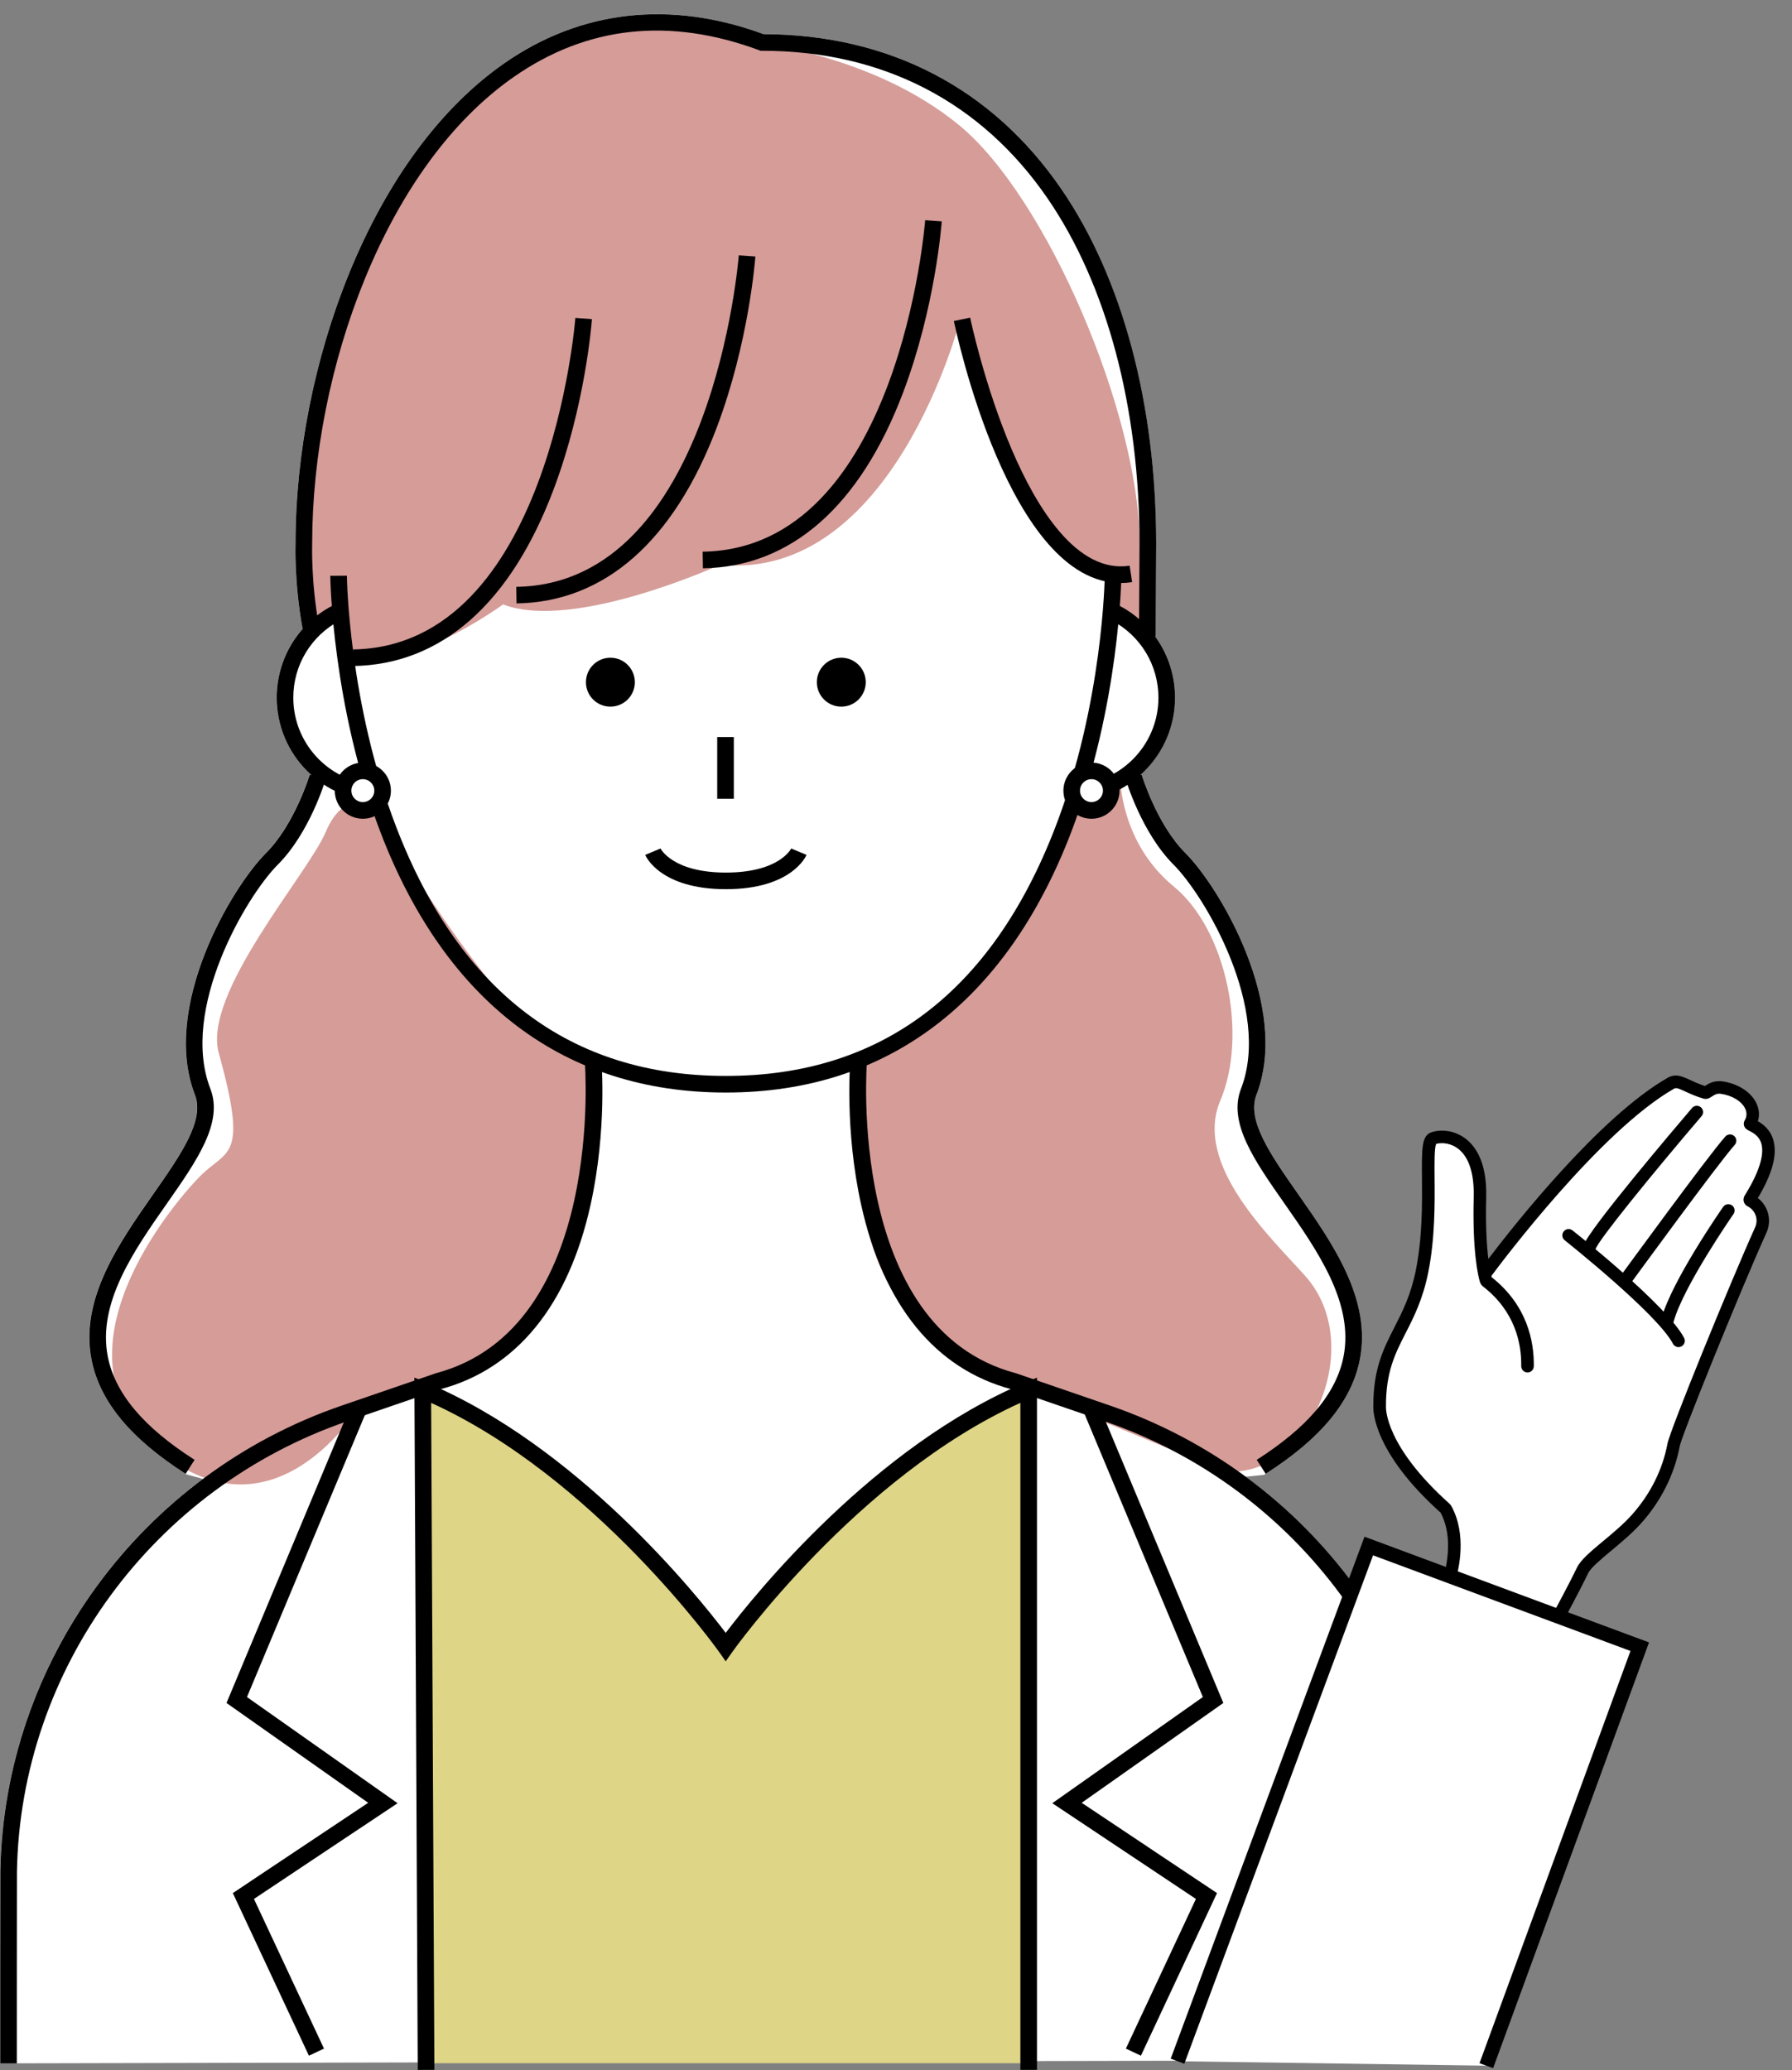 <?xml version="1.0" encoding="UTF-8"?>
<!DOCTYPE svg PUBLIC '-//W3C//DTD SVG 1.0//EN'
          'http://www.w3.org/TR/2001/REC-SVG-20010904/DTD/svg10.dtd'>
<svg height="503.5" preserveAspectRatio="xMidYMid meet" version="1.0" viewBox="50.2 -2.8 436.0 503.5" width="436.0" xmlns="http://www.w3.org/2000/svg" xmlns:xlink="http://www.w3.org/1999/xlink" zoomAndPan="magnify"
><rect x="50.2" y="-2.8" width="436.0" height="503.5" fill="#808080" stroke="none"/><g data-name="レイヤー 2"
  ><g id="change1_4"
    ><path d="M403.33,452.42c-.64-38.44-19.76-73.77-50.04-96.04l3.96-.39,.48-.05,.41-.26c13.41-8.56,20.9-17.63,22.9-27.71,2.92-14.72-6.58-28.29-14.96-40.27-6.76-9.66-12.6-18-10.18-24.23,8.25-21.31-8.81-50.32-17.32-58.82-6.96-6.96-10.59-18.93-10.62-19.05l-.3,.09c5.16-4.62,8.42-11.34,8.42-18.8,0-5.48-1.76-10.66-4.87-14.9h.14s.13-22.53,.13-22.53c0-33.98-8.2-64.64-23.09-86.32-16.85-24.54-41.89-37.55-72.43-37.65-22.65-8.31-44.44-5.87-63.04,7.06-15.43,10.73-28.48,28.37-37.74,51-8.44,20.64-13.09,44.05-13.09,65.83-.01,.38-.33,9.51,1.71,20.73l.1-.02c-4.06,4.54-6.4,10.47-6.4,16.8,0,7.48,3.27,14.21,8.46,18.83l-.42-.13c-.04,.12-3.66,12.09-10.62,19.05-8.51,8.51-25.57,37.51-17.32,58.82,2.41,6.24-3.42,14.58-10.18,24.23-8.38,11.97-17.88,25.54-14.96,40.27,2,10.09,9.49,19.15,22.9,27.71l.26,.17,3.94,1.07c-29.85,22.29-48.66,57.36-49.3,95.5-.02,1.01-.03,45.64-.03,46.67h0l351.1-.79h2.02v-2.02c0-1.03,0-42.84-.03-43.86Z" fill="#fff"
    /></g
    ><g id="change2_1"
    ><path d="M319.24,138.13s-27.91-17.25-35.52-62.92c0,0-16.24,63.43-58.35,59.37,0,0-35.52,16.24-52.77,9.64,0,0-39.07,28.41-41.61,1.01l-5.97,5.97S116.8,36.16,191.85,6.74c0,0,29.17-9.48,41.39,.75,0,0,29.17,2.74,50.37,20.2,21.19,17.45,43.64,69.82,43.88,101.48v20.2l-5.98-2.24-2.27-8.99Z" fill="#d59c98"
    /></g
    ><g id="change2_2"
    ><path d="M140.51,192.39s33.77,60.9,53.7,63.67c0,0,11.07,69.21-56.47,83.05,0,0-20.49,34.33-48.72,11.07-28.24-23.25,3.32-60.35,9.97-66.99,6.64-6.64,11.63-3.88,4.43-29.9-4-14.45,21.79-43.64,26.02-53.7,4.23-10.07,11.07-7.2,11.07-7.2Z" fill="#d59c98"
    /></g
    ><g id="change2_3"
    ><path d="M322.74,186.44s0,15.69,13.02,26.37c13.02,10.68,18.03,36.38,11.35,52.07-6.68,15.69,12.49,33.5,20.7,42.73,15.31,17.2,.41,49.87-20.03,47.4l-53.41-22.03s-34.72-9.68-34.72-52.07,0-25.04,0-25.04c0,0,36.31-17.68,52.07-62.09l11.02-7.34Z" fill="#d59c98"
    /></g
  ></g
  ><g data-name="レイヤー 1"
  ><g id="change3_1"
    ><path d="M153.45,499.04h146.19v-163.52s-51.17,24.8-72.57,62.65c0,0-39.94-52.73-74.4-61.87l.78,162.74Z" fill="#ded587"
    /></g
    ><g id="change4_1"
    ><circle cx="198.71" cy="163.13" r="5.95"
    /></g
    ><g id="change4_2"
    ><path d="M142.76,192.14c-13.92,0-25.24-11.32-25.24-25.24,0-9.44,5.2-18.02,13.58-22.39l1.87,3.58c-7.04,3.67-11.41,10.88-11.41,18.81,0,11.69,9.51,21.2,21.2,21.2v4.04Z"
    /></g
    ><g id="change4_3"
    ><path d="M54.29,499.09h-4.04c0-.45,0-45.63,.03-46.67,.86-51.02,34.24-96.57,83.07-113.34l22.92-7.87c41.31-10.97,36.26-75.38,36.2-76.03l4.03-.35c.06,.69,1.41,17.17-2.6,35.36-5.4,24.43-18.02,39.96-36.52,44.91l-22.72,7.8c-47.23,16.23-79.51,60.27-80.34,109.59-.02,.97-.03,44.18-.03,46.6Z"
    /></g
    ><g id="change4_4"
    ><path d="M226.89,262.94h-.17c-38.99,0-67.99-21.83-83.88-63.13-11.89-30.9-12.27-62.24-12.28-62.55l4.04-.03c0,.31,.39,31,12.04,61.22,15.46,40.11,42.4,60.45,80.07,60.45h.17c37.67,0,64.61-20.34,80.07-60.45,11.65-30.23,12.04-60.92,12.04-61.22l4.04,.03c0,.31-.39,31.64-12.28,62.55-15.88,41.3-44.89,63.13-83.88,63.13Z"
    /></g
    ><g id="change4_5"
    ><circle cx="254.89" cy="163.13" r="5.95"
    /></g
    ><g id="change4_6"
    ><path d="M226.81,213.48c-15.96,0-19.49-8-19.63-8.34l3.73-1.56s2.87,5.86,15.89,5.86,15.88-5.8,15.9-5.86l3.73,1.56c-.14,.34-3.67,8.34-19.62,8.34Z"
    /></g
    ><g id="change4_7"
    ><path d="M310.85,192.14v-4.04c11.69,0,21.2-9.51,21.2-21.2,0-7.93-4.37-15.14-11.41-18.81l1.87-3.58c8.38,4.37,13.58,12.95,13.58,22.39,0,13.92-11.32,25.24-25.24,25.24Z"
    /></g
    ><g id="change4_8"
    ><path d="M224.7 176.47H228.74V191.49H224.7z"
    /></g
    ><g id="change4_9"
    ><path d="M403.36,498.3h-4.04c0-2.38,0-44.85-.03-45.81-.83-49.32-33.11-93.37-80.34-109.59l-22.72-7.8c-18.5-4.94-31.12-20.47-36.52-44.91-4.02-18.19-2.66-34.67-2.6-35.36l4.03,.35c-.05,.65-5.07,65.07,36.2,76.03l.14,.04,22.78,7.83c48.83,16.78,82.21,62.33,83.07,113.35,.02,1.04,.03,45.43,.03,45.88Z"
    /></g
    ><g id="change4_10"
    ><path d="M151.84,500.66l-.82-168.38,2.82,1.18c36.75,15.39,65.85,51.57,72.93,60.91,7.08-9.35,36.18-45.52,72.93-60.91l2.8-1.17v168.37h-4.04v-162.24c-39.7,17.98-69.73,60.09-70.04,60.53l-1.65,2.34-1.65-2.34c-.31-.43-30.33-42.53-70.02-60.52l.79,162.22-4.04,.02Z"
    /></g
    ><g id="change4_11"
    ><path d="M95.38,355.69c-13.41-8.56-20.9-17.63-22.9-27.71-2.92-14.72,6.58-28.29,14.96-40.27,6.76-9.66,12.6-18,10.18-24.23-8.25-21.31,8.81-50.32,17.32-58.82,6.96-6.96,10.59-18.93,10.62-19.05l3.87,1.15c-.16,.53-3.94,13.06-11.64,20.75-7.7,7.7-23.88,35.21-16.41,54.51,3.19,8.25-3.22,17.41-10.64,28.01-7.92,11.31-16.89,24.13-14.31,37.16,1.78,8.95,8.68,17.15,21.11,25.09l-2.18,3.41Z"
    /></g
    ><g id="change4_12"
    ><path d="M358.15,355.69l-2.18-3.41c12.43-7.94,19.34-16.15,21.11-25.09,2.59-13.03-6.39-25.85-14.3-37.16-7.42-10.6-13.84-19.76-10.64-28.01,7.47-19.3-8.71-46.81-16.41-54.51-7.69-7.69-11.48-20.22-11.64-20.75l3.87-1.15c.04,.12,3.66,12.09,10.62,19.05,8.51,8.51,25.57,37.51,17.32,58.82-2.41,6.24,3.42,14.58,10.18,24.23,8.38,11.97,17.88,25.54,14.96,40.26-2,10.08-9.49,19.15-22.9,27.71Z"
    /></g
    ><g id="change4_13"
    ><path d="M331.36,152l-4.04-.02,.13-22.52c0-33.16-7.95-63-22.38-84.01-16.13-23.49-40.15-35.9-69.46-35.9h-.36l-.34-.13c-21.79-8.09-41.86-5.92-59.66,6.46-14.79,10.28-27.35,27.3-36.31,49.21-8.25,20.16-12.79,43.03-12.79,64.38,0,.17-.31,9.17,1.64,19.93l-3.98,.72c-2.04-11.22-1.72-20.35-1.71-20.73,0-21.79,4.65-45.2,13.09-65.83,9.26-22.64,22.31-40.27,37.74-51C191.54-.38,213.33-2.81,235.98,5.5c30.54,.1,55.58,13.12,72.43,37.66,14.89,21.68,23.09,52.33,23.09,86.32l-.13,22.53Z"
    /></g
    ><g id="change4_14"
    ><path d="M221.22,135.43l-.06-4.04c47.77-.71,54.08-79.84,54.14-80.63l4.03,.29c-.06,.85-1.6,20.97-9.37,41.54-10.47,27.71-27.32,42.52-48.74,42.84Z"
    /></g
    ><g id="change4_15"
    ><path d="M175.87,143.98l-.06-4.04c47.74-.71,54.08-79.84,54.14-80.64l4.03,.29c-.06,.85-1.6,20.97-9.37,41.54-10.47,27.71-27.32,42.52-48.74,42.84Z"
    /></g
    ><g id="change4_16"
    ><path d="M136.11,159.21l-.06-4.04c47.74-.71,54.08-79.84,54.14-80.64l4.03,.29c-.06,.85-1.6,20.97-9.37,41.54-10.47,27.71-27.32,42.52-48.74,42.84Z"
    /></g
    ><g id="change4_17"
    ><path d="M322.86,139.01c-27.05,0-40.02-61.04-40.58-63.73l3.96-.82c.03,.16,3.47,16.56,10.17,32.19,5.96,13.92,15.77,30.11,28.63,28.15l.61,4c-.95,.14-1.88,.21-2.79,.21Z"
    /></g
    ><g
    ><g id="change1_5"
      ><circle cx="138.48" cy="189.52" fill="#fff" r="4.81"
      /></g
      ><g id="change4_27"
      ><path d="M138.48,196.35c-3.77,0-6.83-3.07-6.83-6.83s3.07-6.83,6.83-6.83,6.83,3.07,6.83,6.83-3.07,6.83-6.83,6.83Zm0-9.63c-1.54,0-2.79,1.25-2.79,2.79s1.25,2.79,2.79,2.79,2.79-1.25,2.79-2.79-1.25-2.79-2.79-2.79Z"
      /></g
    ></g
    ><g
    ><g id="change1_2"
      ><circle cx="315.76" cy="189.52" fill="#fff" r="4.81"
      /></g
      ><g id="change4_25"
      ><path d="M315.76,196.35c-3.77,0-6.83-3.07-6.83-6.83s3.07-6.83,6.83-6.83,6.83,3.07,6.83,6.83-3.07,6.83-6.83,6.83Zm0-9.63c-1.54,0-2.79,1.25-2.79,2.79s1.25,2.79,2.79,2.79,2.79-1.25,2.79-2.79-1.25-2.79-2.79-2.79Z"
      /></g
    ></g
    ><g id="change4_18"
    ><path d="M125.36 497.21L106.85 457.66 139.78 435.7 105.31 411.42 135.88 338.32 139.61 339.88 110.29 409.98 146.93 435.8 111.99 459.09 129.03 495.49 125.36 497.21z"
    /></g
    ><g id="change4_19"
    ><path d="M327.79 497.21L324.13 495.49 341.17 459.09 306.23 435.8 342.86 409.98 313.55 339.88 317.28 338.32 347.84 411.42 313.38 435.7 346.3 457.66 327.79 497.21z"
    /></g
    ><g id="change1_1"
    ><path d="M476.12,289.28c-.15-.07-.31-.21-.1-.54,10.23-16.4-.4-17.6-.02-18.24,2.14-3.65-1.26-7.91-6.82-8.76-2.47-.37-3.5,1.38-4.11,1.2-4.68-1.38-6.32-3.43-8.35-2.27-19.41,11.11-45.12,46.25-45.12,46.25l1.2,2.63c-.33-.27-.61-.49-.81-.65-.13-.1-.21-.23-.26-.38-.35-1.19-1.78-6.91-1.44-20.15,.38-15.05-9.01-15.42-11.49-14.27-2.48,1.15,.48,16.91-2.59,32.27-2.94,14.7-10.39,17.47-10.32,33.01,0,.05-.52,9.94,15.95,24.68,.07,.06,.12,.13,.16,.21,3.76,6.85,1.43,15.32,.58,17.86-.14,.43,.08,.89,.5,1.05l24.24,9.53c.4,.16,.85,0,1.06-.38,1.17-2.16,4.93-9.11,6.88-13.18,1.42-2.97,8.59-7.43,13.1-12.46,4.6-5.13,7.79-11.35,9.06-18.09,.55-2.92,14.92-38.28,21.21-52.25,1.19-2.64,.09-5.75-2.49-7.07Z" fill="#fff"
    /></g
    ><g id="change4_20"
    ><path d="M427.62,394.31c-.29,0-.58-.05-.87-.16l-24.25-9.53c-1.17-.46-1.79-1.76-1.39-2.96,.76-2.29,2.97-10.23-.42-16.54-16.26-14.59-16.39-24.67-16.36-25.77-.04-9.17,2.48-14.1,5.15-19.33,1.96-3.84,3.98-7.8,5.21-13.92,1.6-8,1.53-16.24,1.48-22.25-.06-6.97-.09-10.15,1.97-11.1,1.54-.71,4.97-1.03,8.1,1.03,2.66,1.75,5.79,5.71,5.56,14.66-.18,6.98,.14,11.82,.52,14.97,6.42-8.45,27.05-34.56,43.62-44.05,1.94-1.11,3.61-.34,5.54,.56,.99,.46,2.1,.97,3.54,1.43,0,0,.02-.01,.03-.02,.75-.5,2.15-1.42,4.34-1.09,3.73,.57,6.85,2.59,8.14,5.29,.69,1.44,.81,2.96,.37,4.39,1.21,.69,3.05,2.02,3.78,4.67,.97,3.52-.27,8.11-3.79,14.02,2.52,1.93,3.45,5.38,2.11,8.38-6.7,14.89-20.63,49.4-21.1,51.91-1.29,6.88-4.54,13.39-9.42,18.83-2.14,2.39-4.85,4.64-7.23,6.63-2.46,2.05-5,4.17-5.63,5.47-1.98,4.13-5.79,11.18-6.92,13.25-.43,.78-1.24,1.24-2.09,1.24Zm-23.4-12.31l23.1,9.08c1.37-2.53,4.75-8.82,6.56-12.58,.91-1.91,3.35-3.93,6.43-6.5,2.31-1.92,4.92-4.1,6.91-6.32,4.5-5.03,7.51-11.03,8.69-17.36,.61-3.25,15.23-39.08,21.32-52.6,.86-1.9,.07-4.13-1.79-5.08-.66-.34-.89-.86-.97-1.15-.1-.36-.13-.92,.26-1.56,4.29-6.88,4.55-10.61,4.02-12.53-.53-1.9-2-2.66-2.88-3.11-.56-.28-1.13-.58-1.34-1.31-.12-.4-.06-.89,.16-1.25,.54-.93,.58-1.9,.11-2.89-.84-1.77-3.13-3.17-5.84-3.58-1.03-.16-1.62,.24-2.2,.62-.51,.34-1.22,.8-2.11,.54-1.89-.56-3.29-1.21-4.42-1.73-1.73-.8-2.22-.97-2.74-.68-17.99,10.3-41.93,42.17-44.43,45.54,.03,.12,.06,.23,.08,.32,8.62,6.82,10.33,15.53,10.24,21.65-.01,.84-.69,1.51-1.53,1.51h-.02c-.84-.01-1.52-.71-1.51-1.55,.08-5.45-1.45-13.21-9.17-19.27l-.11-.08c-.37-.3-.64-.69-.78-1.15-.44-1.49-1.84-7.37-1.5-20.62,.15-5.97-1.29-10.13-4.18-12.03-1.98-1.3-4.08-1.17-4.96-.89-.45,1.01-.41,4.91-.38,8.37,.05,6.15,.12,14.57-1.54,22.88-1.31,6.54-3.52,10.88-5.48,14.71-2.6,5.1-4.85,9.5-4.81,17.98-.01,.45-.15,9.6,15.44,23.55,.2,.18,.36,.38,.48,.61,3.78,6.9,1.87,15.25,.89,18.46Z"
    /></g
    ><g id="change4_21"
    ><path d="M458.6,324.87c-.55,0-1.08-.3-1.36-.82-3.79-7.26-26.12-24.99-26.34-25.17-.66-.52-.77-1.48-.25-2.15,.52-.66,1.49-.77,2.15-.25,.94,.74,23.07,18.33,27.15,26.15,.39,.75,.1,1.67-.65,2.06-.23,.12-.47,.17-.71,.17Z"
    /></g
    ><g id="change4_22"
    ><path d="M455.94,319.78c-.13,0-.27-.02-.41-.06-.81-.22-1.29-1.07-1.07-1.88,2.51-9.11,14.48-26.36,14.99-27.09,.48-.69,1.44-.86,2.13-.38,.69,.48,.86,1.43,.38,2.13-.12,.17-12.18,17.55-14.55,26.15-.19,.68-.8,1.12-1.47,1.12Z"
    /></g
    ><g id="change4_23"
    ><path d="M445.42,310.37c-.31,0-.63-.1-.9-.29-.68-.5-.83-1.45-.33-2.13,.88-1.2,21.5-29.49,25.79-34.31,.56-.63,1.53-.69,2.16-.12,.63,.56,.69,1.53,.12,2.16-4.19,4.71-25.39,33.78-25.6,34.08-.3,.41-.76,.63-1.24,.63Z"
    /></g
    ><g id="change4_24"
    ><path d="M436.95,302.11c-.15,0-.31-.02-.46-.07-.8-.25-1.25-1.1-1-1.91,1.18-3.8,22.19-28.51,26.39-33.43,.55-.64,1.51-.72,2.15-.17,.64,.55,.72,1.51,.17,2.15-11.98,14.02-25.09,30.13-25.8,32.35-.21,.65-.81,1.07-1.46,1.07Z"
    /></g
    ><g
    ><g id="change1_3"
      ><path d="M411.82 499.64L336.7 498.56 383.23 373.25 449.15 397.73 411.82 499.64z" fill="#fff"
      /></g
      ><g id="change4_26"
      ><path d="M413.48 500.25L410.17 499.04 446.9 398.77 384.27 375.51 338.35 499.17 335.04 497.94 382.19 370.98 451.41 396.69 450.81 398.33 413.48 500.25z"
      /></g
    ></g
  ></g
></svg
>
